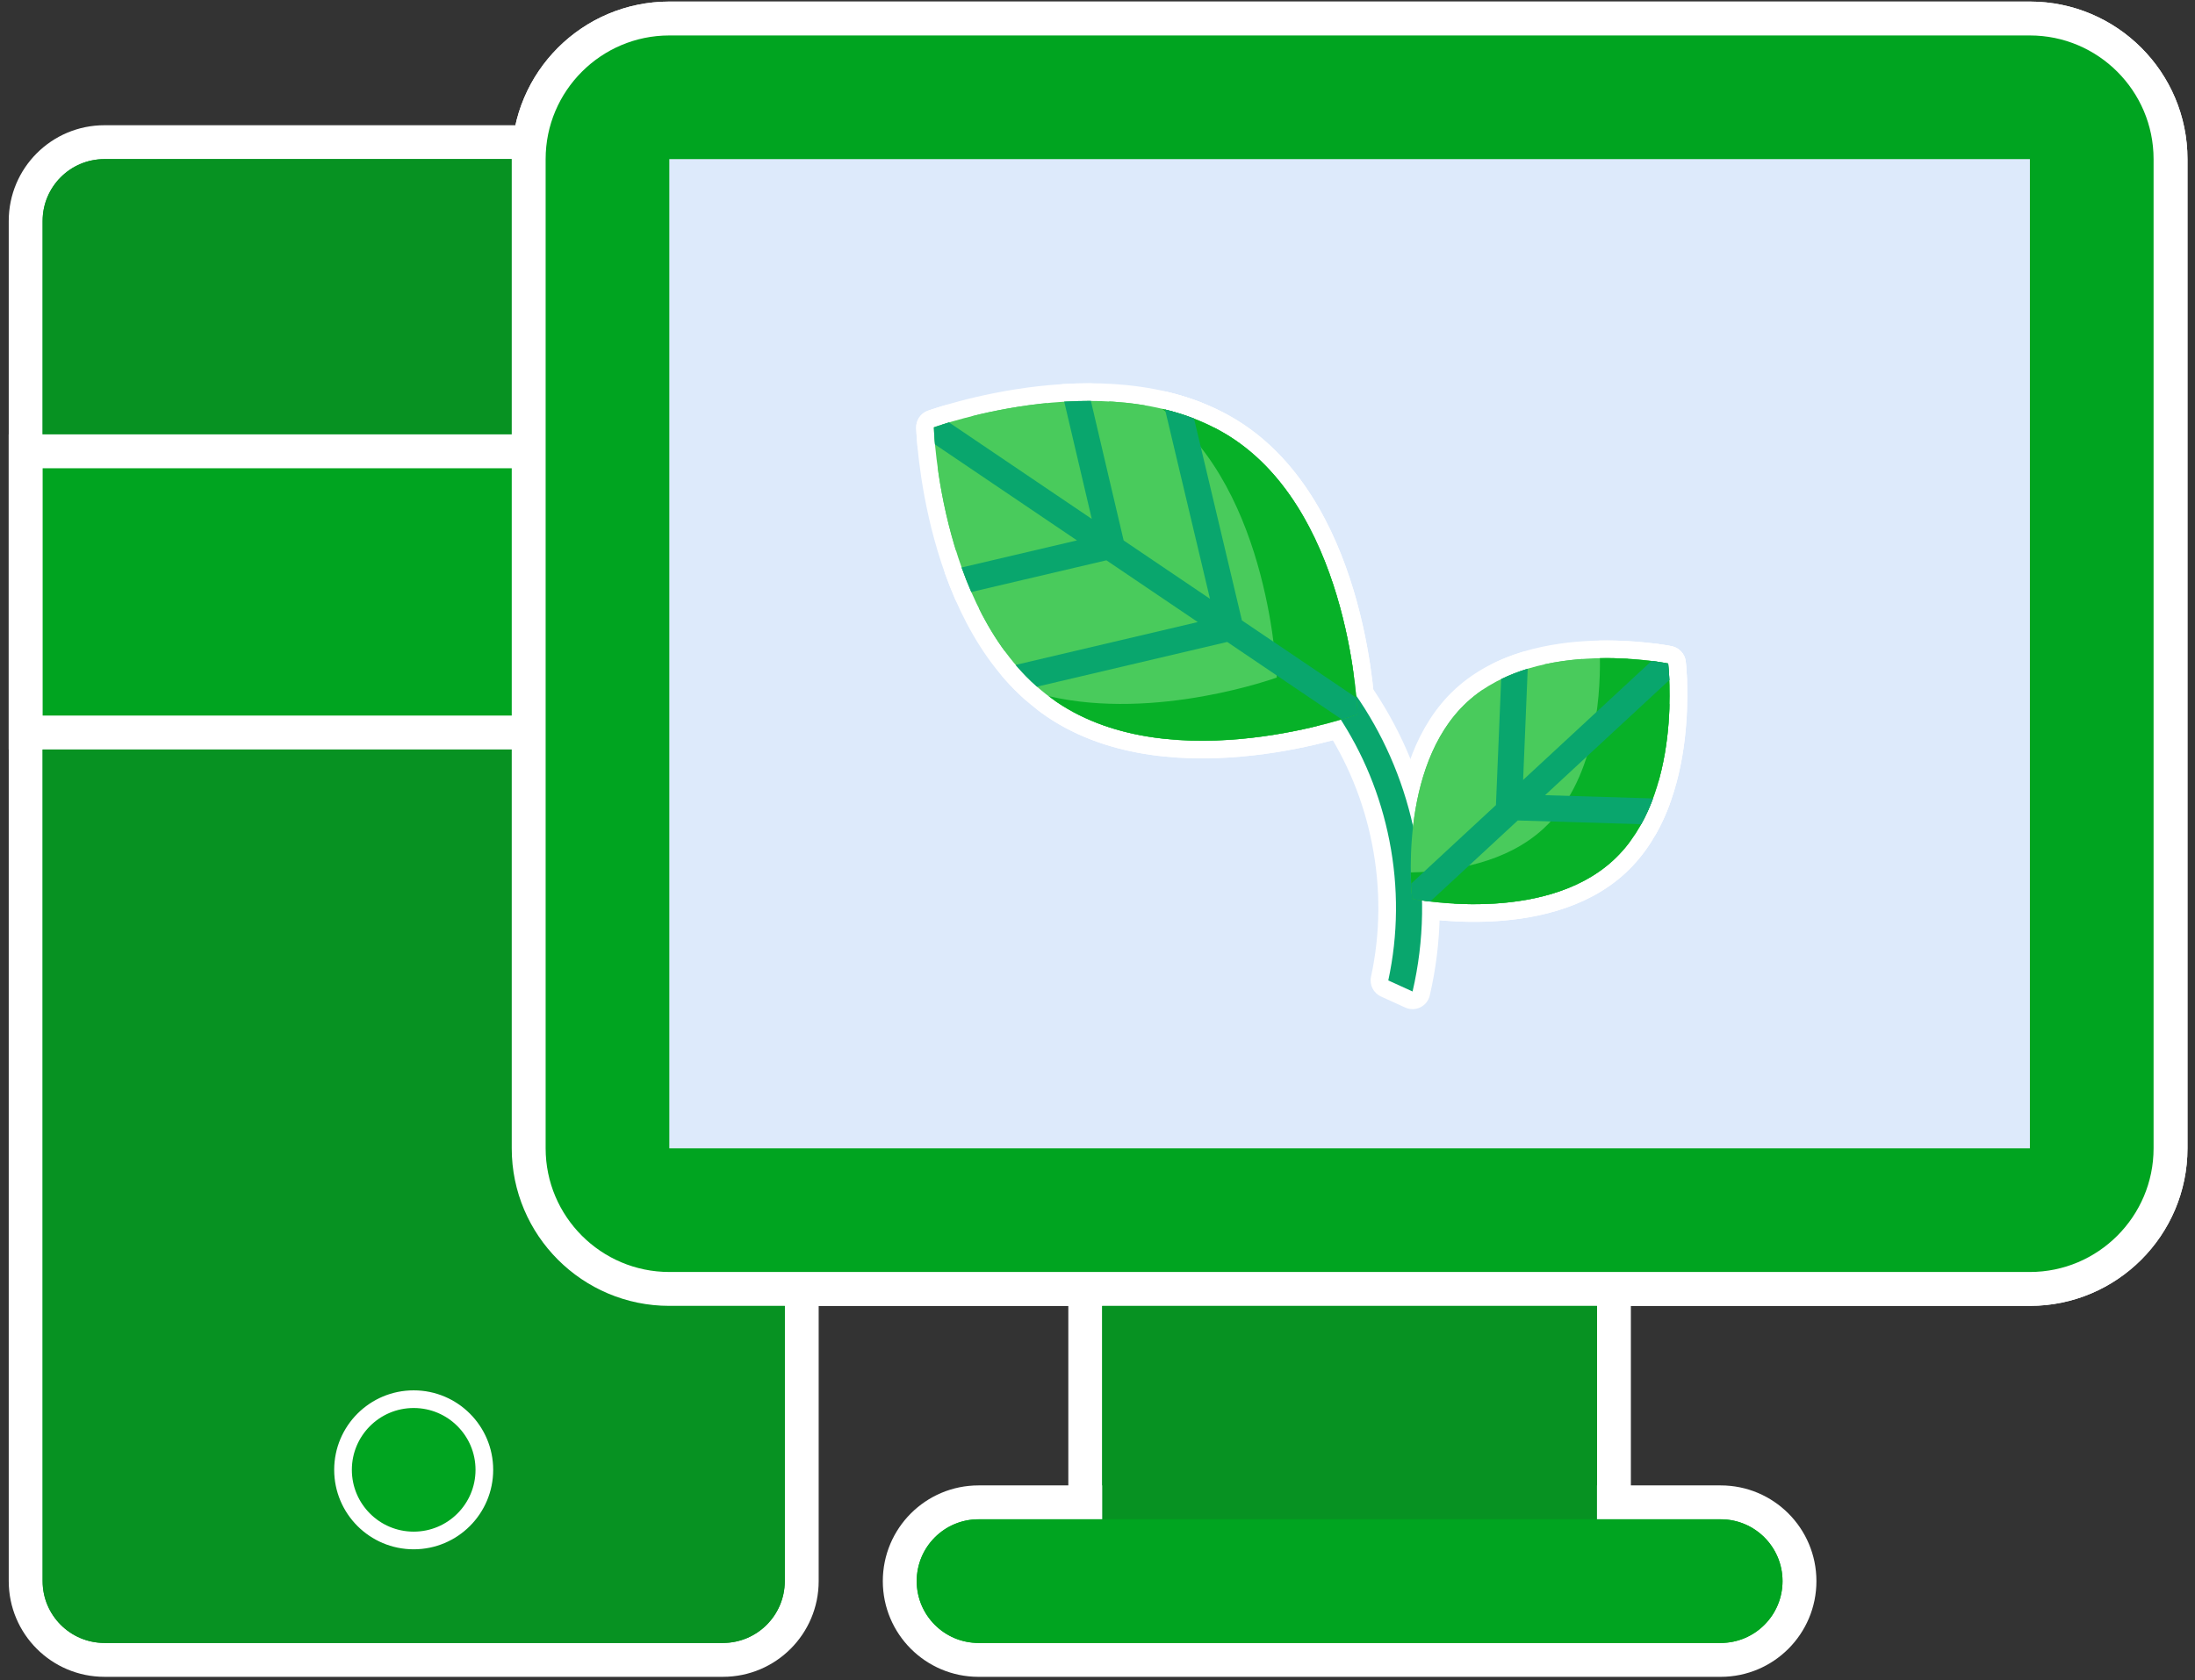 <?xml version="1.0" encoding="UTF-8"?> <svg xmlns="http://www.w3.org/2000/svg" width="128" height="98" viewBox="0 0 128 98" fill="none"><rect x="0" y="0" width="128" height="98" fill="#333333" stroke="none"/><path d="M64.275 72.006H63.287V72.994V89.824V90.813H64.275H93.127H94.115V89.824V72.994V72.006H93.127H64.275Z" fill="#079222" stroke="white" stroke-width="1.977"></path><path d="M6.093 96.823H42.157C44.695 96.823 46.752 94.766 46.752 92.229V12.888C46.752 10.35 44.695 8.293 42.157 8.293H6.093C3.555 8.293 1.498 10.35 1.498 12.888V92.229C1.498 94.766 3.555 96.823 6.093 96.823Z" fill="#079222" stroke="white" stroke-width="1.977"></path><path d="M2.486 26.326H1.498V27.314V41.74V42.728H2.486H45.763H46.752V41.74V27.314V26.326H45.763H2.486Z" fill="#00A420" stroke="white" stroke-width="1.977"></path><path d="M24.124 90.332C26.662 90.332 28.719 88.275 28.719 85.737C28.719 83.199 26.662 81.142 24.124 81.142C21.586 81.142 19.529 83.199 19.529 85.737C19.529 88.275 21.586 90.332 24.124 90.332Z" fill="#00A420" stroke="white" stroke-width="1.977"></path><path d="M39.031 75.185H118.372C122.895 75.185 126.573 71.507 126.573 66.984V9.281C126.573 4.758 122.895 1.08 118.372 1.08H39.031C34.508 1.08 30.83 4.758 30.83 9.281V66.984C30.83 71.507 34.508 75.185 39.031 75.185Z" fill="#00A420" stroke="white" stroke-width="1.977"></path><path d="M39.031 8.293H38.043V9.281V66.984V67.972H39.031H118.372H119.361V66.984V9.281V8.293H118.372H39.031Z" fill="#DDEAFB" stroke="white" stroke-width="1.977"></path><path d="M77.175 44.929L77.174 44.927L77.165 44.91C77.161 44.902 77.156 44.892 77.15 44.881C77.143 44.869 77.135 44.855 77.125 44.839L75.359 45.706C75.379 45.76 75.401 45.803 75.419 45.836C75.427 45.851 75.434 45.864 75.439 45.872L75.44 45.873C75.442 45.876 75.443 45.878 75.445 45.881L75.445 45.881L75.447 45.884L75.447 45.884C75.447 45.884 75.447 45.884 75.447 45.885L76.287 45.364L76.305 45.352L77.211 45.014C77.19 44.957 77.165 44.909 77.148 44.879M77.175 44.929C77.174 44.928 77.174 44.928 77.174 44.928L77.166 44.912C77.162 44.904 77.157 44.895 77.151 44.883C77.15 44.882 77.149 44.88 77.148 44.879M77.175 44.929L77.176 44.931M77.175 44.929L77.176 44.931M77.148 44.879C77.135 44.854 77.126 44.84 77.127 44.842C77.135 44.856 77.143 44.868 77.148 44.879ZM75.396 45.791C75.396 45.792 75.397 45.794 75.398 45.795L75.396 45.792L75.396 45.791ZM75.396 45.791C75.396 45.791 75.395 45.79 75.395 45.79L75.396 45.791L75.396 45.791ZM77.176 44.932L77.176 44.931M77.176 44.932L77.177 44.932L77.177 44.933C77.177 44.933 77.177 44.933 77.176 44.932ZM77.176 44.932L77.176 44.931" fill="#BAEB6C" stroke="white" stroke-width="1.977"></path><path d="M78.268 47.654L77.432 45.418L76.442 47.59C76.309 47.883 76.347 48.163 76.416 48.347C76.485 48.531 76.64 48.767 76.932 48.9L79.104 49.89L78.268 47.654L78.268 47.654ZM77.342 48L77.343 48L77.752 47.101C78.044 47.234 78.199 47.47 78.267 47.654C78.267 47.654 78.267 47.654 78.268 47.654C78.268 47.654 78.268 47.654 78.268 47.654C78.336 47.838 78.374 48.118 78.241 48.41L77.343 48.001L77.342 48Z" fill="#BAEB6C" stroke="white" stroke-width="1.977"></path><mask id="path-9-outside-1_6648_20319" maskUnits="userSpaceOnUse" x="62.391" y="31.86" width="30.96" height="29.97" fill="black"><rect fill="white" x="62.391" y="31.86" width="30.96" height="29.97"></rect><path fill-rule="evenodd" clip-rule="evenodd" d="M80.957 57.19L82.373 57.835C83.059 54.883 83.117 51.793 82.514 48.73C81.394 43.036 78.122 38.119 73.303 34.885C72.955 34.651 72.482 34.744 72.247 35.093C72.013 35.442 72.106 35.915 72.455 36.149C76.936 39.157 79.978 43.729 81.02 49.024C81.561 51.768 81.53 54.536 80.957 57.19Z"></path></mask><path fill-rule="evenodd" clip-rule="evenodd" d="M80.957 57.19L82.373 57.835C83.059 54.883 83.117 51.793 82.514 48.73C81.394 43.036 78.122 38.119 73.303 34.885C72.955 34.651 72.482 34.744 72.247 35.093C72.013 35.442 72.106 35.915 72.455 36.149C76.936 39.157 79.978 43.729 81.02 49.024C81.561 51.768 81.53 54.536 80.957 57.19Z" fill="#09A66D"></path><path d="M80.957 57.19L79.025 56.773L78.688 58.329L80.137 58.989L80.957 57.19ZM82.373 57.835L81.553 59.634L83.752 60.635L84.299 58.282L82.373 57.835ZM82.514 48.73L80.574 49.112L80.574 49.112L82.514 48.73ZM73.303 34.885L72.201 36.526L72.201 36.526L73.303 34.885ZM72.247 35.093L70.606 33.99L70.605 33.992L72.247 35.093ZM72.455 36.149L73.557 34.508L73.556 34.507L72.455 36.149ZM81.02 49.024L79.081 49.406L79.081 49.406L81.02 49.024ZM80.137 58.989L81.553 59.634L83.192 56.036L81.776 55.391L80.137 58.989ZM80.574 49.112C81.124 51.902 81.069 54.709 80.447 57.388L84.299 58.282C85.048 55.056 85.11 51.684 84.454 48.348L80.574 49.112ZM72.201 36.526C76.585 39.469 79.555 43.932 80.574 49.112L84.454 48.348C83.232 42.14 79.659 36.77 74.405 33.243L72.201 36.526ZM73.888 36.195C73.514 36.753 72.759 36.901 72.201 36.526L74.405 33.244C73.151 32.402 71.45 32.735 70.606 33.99L73.888 36.195ZM73.556 34.507C74.114 34.881 74.263 35.636 73.889 36.194L70.605 33.992C69.763 35.247 70.098 36.948 71.354 37.791L73.556 34.507ZM82.96 48.642C81.817 42.833 78.474 37.807 73.557 34.508L71.354 37.79C75.4 40.506 78.14 44.625 79.081 49.406L82.96 48.642ZM82.889 57.607C83.52 54.689 83.552 51.649 82.96 48.642L79.081 49.406C79.569 51.887 79.541 54.383 79.025 56.773L82.889 57.607Z" fill="white" mask="url(#path-9-outside-1_6648_20319)"></path><path d="M54.455 24.927C53.467 24.957 53.467 24.957 53.467 24.958L53.467 24.959L53.467 24.962L53.467 24.97L53.468 24.999C53.469 25.024 53.471 25.06 53.473 25.105C53.477 25.197 53.485 25.328 53.497 25.496C53.521 25.831 53.562 26.311 53.634 26.9C53.777 28.076 54.042 29.694 54.527 31.466C55.488 34.971 57.364 39.257 61.069 41.767L61.069 41.768C64.774 44.278 69.451 44.431 73.062 44.024C74.888 43.818 76.489 43.463 77.634 43.16C78.207 43.009 78.669 42.87 78.989 42.767C79.149 42.716 79.274 42.674 79.361 42.645C79.404 42.63 79.438 42.618 79.461 42.61L79.489 42.6L79.497 42.597L79.499 42.596L79.5 42.596C79.501 42.596 79.501 42.596 79.162 41.667M54.455 24.927C54.116 23.998 54.117 23.998 54.117 23.998L54.118 23.998L54.12 23.997L54.128 23.994L54.156 23.984C54.179 23.976 54.213 23.964 54.256 23.949C54.343 23.92 54.468 23.878 54.628 23.827C54.948 23.724 55.41 23.585 55.983 23.434C57.128 23.131 58.729 22.776 60.555 22.571C64.166 22.163 68.843 22.317 72.548 24.827C76.253 27.337 78.129 31.623 79.09 35.128C79.575 36.9 79.84 38.518 79.983 39.694C80.055 40.283 80.096 40.763 80.12 41.098C80.132 41.266 80.139 41.398 80.144 41.489C80.146 41.535 80.148 41.57 80.149 41.595L80.15 41.624L80.15 41.633L80.15 41.635L80.15 41.636C80.15 41.637 80.15 41.637 79.162 41.667M54.455 24.927L53.467 24.957L53.445 24.243L54.116 23.998L54.455 24.927ZM79.162 41.667L80.15 41.637L80.172 42.351L79.501 42.596L79.162 41.667Z" fill="#49CB5C" stroke="white" stroke-width="1.977"></path><path d="M72.548 24.827L71.994 25.646L72.548 24.827ZM72.548 24.827C76.253 27.337 78.129 31.624 79.09 35.129C79.576 36.9 79.84 38.519 79.983 39.694C80.055 40.283 80.097 40.763 80.121 41.098C80.132 41.266 80.14 41.398 80.144 41.489C80.147 41.535 80.148 41.57 80.149 41.595L80.15 41.624L80.151 41.633L80.151 41.636L80.151 41.637C80.151 41.637 80.151 41.637 79.163 41.667M72.548 24.827C71.127 23.865 69.566 23.252 67.986 22.882L67.164 24.633C70.081 26.842 71.678 30.501 72.537 33.743C72.961 35.346 73.194 36.807 73.32 37.867C73.365 38.239 73.396 38.561 73.417 38.82C73.289 38.859 73.145 38.902 72.986 38.948C72.256 39.157 71.216 39.422 69.985 39.642C67.507 40.086 64.331 40.335 61.371 39.642L60.549 41.393C60.715 41.518 60.888 41.644 61.069 41.767L61.069 41.768C64.775 44.278 69.451 44.431 73.063 44.024C74.888 43.818 76.489 43.464 77.634 43.161C78.208 43.009 78.669 42.87 78.989 42.768C79.15 42.717 79.275 42.675 79.361 42.645C79.404 42.63 79.438 42.618 79.462 42.61L79.489 42.6L79.497 42.597L79.5 42.597L79.501 42.596C79.501 42.596 79.501 42.596 79.163 41.667M79.163 41.667L80.151 41.637L80.172 42.351L79.501 42.596L79.163 41.667Z" fill="#07B128" stroke="white" stroke-width="1.977"></path><path d="M79.163 41.667C80.151 41.636 80.151 41.636 80.151 41.636L80.151 41.636L80.151 41.635L80.151 41.635L80.151 41.633L80.151 41.629L80.151 41.613L80.148 41.558C80.146 41.511 80.143 41.443 80.138 41.355C80.128 41.181 80.111 40.93 80.082 40.615L80.04 40.147L79.651 39.885L73.295 35.587L70.591 24.188L70.471 23.681L69.986 23.494C69.39 23.264 68.784 23.077 68.176 22.927L66.604 22.539L66.978 24.115L69.012 32.69L66.399 30.924L64.577 23.161L64.399 22.401L63.618 22.399C63.07 22.397 62.53 22.413 62.002 22.445L60.831 22.515L61.099 23.657L62.126 28.034L55.897 23.822L55.509 23.559L55.06 23.694C54.766 23.781 54.535 23.856 54.374 23.91C54.294 23.936 54.232 23.958 54.189 23.973L54.139 23.991L54.124 23.996L54.12 23.997L54.118 23.998L54.118 23.998L54.118 23.998L54.118 23.998C54.118 23.998 54.118 23.998 54.456 24.927M79.163 41.667C79.501 42.596 79.5 42.596 79.5 42.596L79.5 42.596L79.5 42.596L79.499 42.596L79.498 42.597L79.494 42.599L79.479 42.604L79.427 42.622C79.382 42.638 79.318 42.66 79.235 42.687C79.069 42.742 78.829 42.82 78.525 42.91L78.077 43.044L77.689 42.782L71.368 38.508L60.701 41.017L60.203 41.134L59.82 40.795C59.336 40.367 58.889 39.907 58.478 39.425L57.426 38.193L59.004 37.821L67.424 35.84L64.323 33.744L56.868 35.495L56.065 35.684L55.736 34.927C55.519 34.429 55.324 33.929 55.147 33.435L54.775 32.393L55.852 32.14L60.379 31.076L53.971 26.744L53.583 26.481L53.54 26.015C53.511 25.689 53.492 25.429 53.482 25.248C53.477 25.158 53.473 25.087 53.471 25.038L53.468 24.981L53.468 24.965L53.468 24.96L53.468 24.959L53.468 24.958L53.468 24.958L53.468 24.958C53.468 24.958 53.468 24.957 54.456 24.927M79.163 41.667L80.151 41.636L80.174 42.352L79.501 42.596L79.163 41.667ZM54.456 24.927L53.468 24.957L53.446 24.243L54.118 23.998L54.456 24.927Z" fill="#09A66D" stroke="white" stroke-width="1.977"></path><path d="M97.278 38.703L98.26 38.587L98.176 37.877L97.476 37.734L97.278 38.703ZM97.278 38.703C98.26 38.587 98.26 38.587 98.26 38.587L98.26 38.588L98.26 38.59L98.261 38.597L98.263 38.618C98.265 38.636 98.268 38.661 98.271 38.693C98.277 38.757 98.286 38.849 98.295 38.965C98.313 39.197 98.333 39.529 98.344 39.938C98.366 40.754 98.35 41.884 98.199 43.142C97.902 45.619 97.058 48.781 94.736 50.916M97.278 38.703C97.476 37.734 97.475 37.734 97.475 37.734L97.474 37.734L97.472 37.734L97.466 37.732L97.445 37.728C97.427 37.725 97.403 37.72 97.371 37.714C97.308 37.703 97.217 37.687 97.102 37.668C96.872 37.631 96.543 37.583 96.136 37.538C95.325 37.447 94.198 37.368 92.931 37.414C90.438 37.503 87.217 38.08 84.895 40.215C82.573 42.35 81.728 45.512 81.431 47.989C81.28 49.247 81.265 50.377 81.287 51.193C81.298 51.602 81.318 51.934 81.336 52.166C81.345 52.283 81.353 52.374 81.36 52.438C81.363 52.47 81.365 52.495 81.367 52.513L81.37 52.534L81.371 52.541L81.371 52.543L81.371 52.544C81.371 52.544 81.371 52.544 82.353 52.428M94.736 50.916C92.414 53.051 89.193 53.629 86.699 53.718C85.433 53.763 84.305 53.684 83.494 53.594C83.088 53.549 82.759 53.501 82.528 53.463C82.413 53.444 82.323 53.428 82.26 53.417C82.228 53.411 82.203 53.406 82.186 53.403L82.165 53.399L82.158 53.397L82.156 53.397L82.155 53.397C82.155 53.397 82.155 53.397 82.353 52.428M94.736 50.916L94.067 50.188L94.736 50.916ZM82.353 52.428L81.371 52.544L81.455 53.254L82.155 53.397L82.353 52.428Z" fill="#49CB5C" stroke="white" stroke-width="1.977"></path><path d="M97.278 38.703L98.26 38.587L98.176 37.878L97.476 37.735L97.278 38.703ZM97.278 38.703C98.26 38.587 98.26 38.587 98.26 38.588L98.26 38.589L98.26 38.591L98.261 38.597L98.264 38.619C98.266 38.636 98.268 38.661 98.271 38.694C98.278 38.757 98.286 38.849 98.295 38.965C98.313 39.198 98.333 39.53 98.344 39.938C98.366 40.754 98.351 41.884 98.2 43.143C97.903 45.62 97.058 48.781 94.737 50.917L94.737 50.917C92.415 53.052 89.193 53.629 86.7 53.718C85.434 53.763 84.306 53.684 83.495 53.594C83.089 53.549 82.759 53.501 82.529 53.464C82.414 53.445 82.324 53.429 82.26 53.417C82.229 53.412 82.204 53.407 82.186 53.403L82.165 53.399L82.159 53.398L82.157 53.398L82.156 53.397C82.156 53.397 82.156 53.397 82.353 52.429M97.278 38.703C97.476 37.735 97.476 37.735 97.476 37.735L97.475 37.735L97.475 37.734L97.473 37.734L97.467 37.733L97.447 37.729C97.431 37.726 97.409 37.722 97.38 37.716C97.322 37.706 97.239 37.691 97.134 37.674C96.923 37.639 96.621 37.594 96.247 37.551C95.501 37.464 94.461 37.383 93.28 37.405L92.297 37.423L92.31 38.407C92.326 39.58 92.248 41.291 91.819 43.019C91.389 44.752 90.627 46.422 89.335 47.61L89.335 47.61C87.45 49.343 84.65 49.855 82.251 49.9L81.268 49.918L81.281 50.901C81.288 51.395 81.31 51.799 81.331 52.083C81.341 52.225 81.351 52.337 81.358 52.416C81.362 52.455 81.365 52.485 81.367 52.507L81.37 52.533L81.371 52.541L81.371 52.543L81.372 52.544L81.372 52.544L81.372 52.545C81.372 52.545 81.372 52.545 82.353 52.429M82.353 52.429L82.156 53.397L81.456 53.254L81.372 52.545L82.353 52.429Z" fill="#07B128" stroke="white" stroke-width="1.977"></path><path d="M82.355 52.429C82.157 53.398 82.157 53.398 82.157 53.398L82.157 53.398L82.158 53.398L82.158 53.398L82.16 53.398L82.166 53.399L82.183 53.403C82.198 53.406 82.219 53.41 82.246 53.415C82.299 53.425 82.374 53.438 82.471 53.454C82.664 53.486 82.94 53.528 83.283 53.57L83.737 53.624L84.073 53.313L88.882 48.859L95.677 49.065L96.279 49.083L96.571 48.557C96.867 48.025 97.115 47.474 97.321 46.918L97.8 45.628L96.424 45.586L92.541 45.469L98.02 40.394L98.355 40.084L98.336 39.628C98.323 39.311 98.305 39.056 98.29 38.878C98.282 38.788 98.276 38.718 98.271 38.67L98.265 38.612L98.263 38.596L98.262 38.59L98.262 38.589L98.262 38.588L98.262 38.588L98.262 38.587C98.262 38.587 98.262 38.587 97.28 38.704M82.355 52.429C81.373 52.545 81.373 52.545 81.373 52.545L81.373 52.544L81.373 52.544L81.373 52.544L81.373 52.542L81.372 52.537L81.371 52.522L81.365 52.469C81.36 52.424 81.354 52.36 81.347 52.278C81.333 52.114 81.316 51.88 81.303 51.588L81.282 51.13L81.619 50.818L86.264 46.514L86.552 39.573L86.576 38.984L87.106 38.725C87.659 38.456 88.228 38.238 88.8 38.064L90.133 37.658L90.076 39.05L89.906 43.14L95.639 37.829L95.977 37.516L96.434 37.573C96.753 37.613 97.009 37.653 97.187 37.683C97.276 37.698 97.347 37.71 97.395 37.719L97.453 37.73L97.469 37.734L97.475 37.735L97.476 37.735L97.477 37.735L97.477 37.735L97.478 37.735C97.478 37.735 97.478 37.735 97.28 38.704M82.355 52.429L82.157 53.398L81.457 53.255L81.373 52.545L82.355 52.429ZM97.28 38.704L97.478 37.735L98.178 37.878L98.262 38.587L97.28 38.704Z" fill="#09A66D" stroke="white" stroke-width="1.977"></path><path d="M57.063 96.824H100.34C102.878 96.824 104.935 94.767 104.935 92.229C104.935 89.691 102.878 87.634 100.34 87.634H57.063C54.526 87.634 52.469 89.691 52.469 92.229C52.469 94.767 54.526 96.824 57.063 96.824Z" fill="#00A420" stroke="white" stroke-width="1.977"></path><path d="M64.275 72.994H93.127V89.824H64.275V72.994Z" fill="#079222"></path><path d="M42.157 95.835H6.093C4.101 95.835 2.486 94.221 2.486 92.229V12.888C2.486 10.896 4.101 9.281 6.093 9.281H42.157C44.149 9.281 45.763 10.896 45.763 12.888V92.229C45.763 94.221 44.149 95.835 42.157 95.835Z" fill="#079222"></path><path d="M2.486 26.326H1.498V27.314V41.74V42.728H2.486H45.763H46.752V41.74V27.314V26.326H45.763H2.486Z" fill="#00A420" stroke="white" stroke-width="1.977"></path><path d="M24.124 89.858C26.4 89.858 28.245 88.013 28.245 85.737C28.245 83.461 26.4 81.616 24.124 81.616C21.848 81.616 20.003 83.461 20.003 85.737C20.003 88.013 21.848 89.858 24.124 89.858Z" fill="#00A420" stroke="white" stroke-width="1.03"></path><path d="M39.031 75.185H118.372C122.895 75.185 126.573 71.507 126.573 66.984V9.281C126.573 4.758 122.895 1.08 118.372 1.08H39.031C34.508 1.08 30.83 4.758 30.83 9.281V66.984C30.83 71.507 34.508 75.185 39.031 75.185Z" fill="#00A420" stroke="white" stroke-width="1.977"></path><path d="M39.031 9.281H118.372V66.984H39.031V9.281Z" fill="#DDEAFB"></path><mask id="path-24-outside-2_6648_20319" maskUnits="userSpaceOnUse" x="62.806" y="31.86" width="28.726" height="28.23" fill="black"><rect fill="white" x="62.806" y="31.86" width="28.726" height="28.23"></rect><path fill-rule="evenodd" clip-rule="evenodd" d="M80.957 57.19L82.373 57.835C83.059 54.883 83.117 51.793 82.514 48.73C81.394 43.036 78.122 38.119 73.303 34.885C72.955 34.651 72.482 34.744 72.247 35.093C72.013 35.442 72.106 35.915 72.455 36.149C76.936 39.157 79.978 43.729 81.02 49.024C81.561 51.768 81.53 54.536 80.957 57.19Z"></path></mask><path fill-rule="evenodd" clip-rule="evenodd" d="M80.957 57.19L82.373 57.835C83.059 54.883 83.117 51.793 82.514 48.73C81.394 43.036 78.122 38.119 73.303 34.885C72.955 34.651 72.482 34.744 72.247 35.093C72.013 35.442 72.106 35.915 72.455 36.149C76.936 39.157 79.978 43.729 81.02 49.024C81.561 51.768 81.53 54.536 80.957 57.19Z" fill="#09A66D"></path><path d="M80.957 57.19L79.951 56.972C79.848 57.446 80.09 57.926 80.53 58.127L80.957 57.19ZM82.373 57.835L81.946 58.772C82.227 58.9 82.551 58.895 82.828 58.759C83.105 58.622 83.306 58.369 83.376 58.068L82.373 57.835ZM82.514 48.73L81.504 48.929L81.504 48.929L82.514 48.73ZM73.303 34.885L72.729 35.74L72.73 35.74L73.303 34.885ZM72.247 35.093L71.393 34.519L71.392 34.519L72.247 35.093ZM72.455 36.149L73.029 35.294L73.029 35.294L72.455 36.149ZM81.02 49.024L80.01 49.223L80.01 49.223L81.02 49.024ZM80.53 58.127L81.946 58.772L82.8 56.898L81.384 56.253L80.53 58.127ZM81.504 48.929C82.079 51.849 82.023 54.793 81.37 57.602L83.376 58.068C84.095 54.973 84.155 51.736 83.524 48.531L81.504 48.929ZM72.73 35.74C77.322 38.822 80.436 43.503 81.504 48.929L83.524 48.531C82.351 42.569 78.923 37.416 73.877 34.03L72.73 35.74ZM73.102 35.667C73.019 35.79 72.853 35.823 72.729 35.74L73.877 34.03C73.057 33.48 71.944 33.698 71.393 34.519L73.102 35.667ZM73.029 35.294C73.152 35.377 73.185 35.543 73.102 35.666L71.392 34.519C70.841 35.341 71.06 36.453 71.882 37.004L73.029 35.294ZM82.031 48.825C80.936 43.262 77.737 38.454 73.029 35.294L71.882 37.004C76.136 39.859 79.021 44.196 80.01 49.223L82.031 48.825ZM81.963 57.407C82.566 54.616 82.598 51.706 82.031 48.825L80.01 49.223C80.524 51.83 80.494 54.457 79.951 56.972L81.963 57.407Z" fill="white" mask="url(#path-24-outside-2_6648_20319)"></path><path d="M54.455 24.927C53.94 24.943 53.94 24.943 53.94 24.943L53.94 24.944L53.94 24.946L53.94 24.953L53.941 24.98C53.942 25.004 53.944 25.038 53.946 25.082C53.95 25.17 53.958 25.298 53.969 25.462C53.993 25.791 54.034 26.263 54.104 26.843C54.246 28.002 54.506 29.597 54.984 31.341C55.934 34.809 57.77 38.96 61.335 41.375L61.335 41.375C64.899 43.79 69.436 43.956 73.009 43.553C74.806 43.35 76.384 43.001 77.513 42.703C78.078 42.553 78.531 42.416 78.845 42.316C79.002 42.266 79.124 42.225 79.207 42.197C79.249 42.182 79.281 42.171 79.303 42.163L79.329 42.154L79.336 42.152L79.338 42.151L79.338 42.151C79.338 42.151 79.339 42.151 79.162 41.667M54.455 24.927C54.278 24.444 54.279 24.443 54.279 24.443L54.279 24.443L54.281 24.442L54.288 24.44L54.314 24.431C54.336 24.423 54.368 24.412 54.41 24.398C54.493 24.369 54.615 24.328 54.772 24.278C55.086 24.178 55.539 24.041 56.104 23.892C57.233 23.593 58.811 23.244 60.608 23.041C64.181 22.638 68.718 22.804 72.282 25.219C75.846 27.634 77.682 31.786 78.633 35.254C79.111 36.997 79.371 38.592 79.513 39.751C79.583 40.331 79.624 40.803 79.648 41.132C79.659 41.296 79.667 41.424 79.671 41.512C79.673 41.556 79.675 41.59 79.676 41.614L79.677 41.641L79.677 41.648L79.677 41.65L79.677 41.651C79.677 41.651 79.677 41.651 79.162 41.667M54.455 24.927L53.94 24.943C53.933 24.721 54.07 24.52 54.278 24.444L54.455 24.927ZM79.162 41.667L79.677 41.651C79.684 41.873 79.547 42.075 79.339 42.151L79.162 41.667Z" fill="#49CB5C" stroke="white" stroke-width="1.03" stroke-linejoin="round"></path><path d="M79.163 41.667C79.339 42.151 79.339 42.151 79.339 42.151L79.338 42.151L79.336 42.152L79.329 42.155L79.303 42.164C79.281 42.172 79.249 42.183 79.208 42.197C79.124 42.226 79.002 42.266 78.845 42.316C78.532 42.416 78.078 42.553 77.513 42.703C76.385 43.001 74.806 43.351 73.01 43.553C69.436 43.956 64.9 43.791 61.335 41.376L61.335 41.375C61.162 41.258 60.996 41.137 60.835 41.015C60.642 40.868 60.577 40.606 60.68 40.386C60.784 40.166 61.027 40.048 61.263 40.104C64.313 40.817 67.561 40.558 70.068 40.109C71.318 39.885 72.374 39.616 73.117 39.403C73.452 39.307 73.722 39.223 73.918 39.16C73.916 39.135 73.915 39.109 73.913 39.082C73.892 38.783 73.855 38.348 73.79 37.811C73.662 36.735 73.426 35.252 72.995 33.622C72.127 30.344 70.493 26.56 67.45 24.255C67.256 24.108 67.192 23.846 67.295 23.626C67.398 23.406 67.641 23.288 67.878 23.343C69.413 23.702 70.918 24.295 72.282 25.219C75.847 27.634 77.683 31.786 78.633 35.254C79.111 36.998 79.372 38.593 79.513 39.752C79.584 40.332 79.625 40.804 79.648 41.132C79.66 41.296 79.667 41.425 79.671 41.513C79.674 41.557 79.675 41.591 79.676 41.614L79.677 41.641L79.677 41.648L79.677 41.651L79.677 41.651C79.677 41.651 79.677 41.652 79.163 41.667ZM79.163 41.667L79.339 42.151C79.548 42.075 79.684 41.874 79.677 41.652L79.163 41.667Z" fill="#07B128" stroke="white" stroke-width="1.03" stroke-linejoin="round"></path><path d="M79.163 41.667L79.678 41.651L79.678 41.651L79.678 41.65L79.678 41.65L79.678 41.649L79.678 41.645L79.677 41.631L79.675 41.579C79.673 41.534 79.67 41.468 79.665 41.383C79.655 41.213 79.638 40.967 79.61 40.657C79.597 40.503 79.514 40.364 79.386 40.277L72.877 35.876L70.13 24.297C70.091 24.132 69.973 23.997 69.815 23.936C69.24 23.713 68.653 23.533 68.063 23.387C67.888 23.344 67.704 23.395 67.577 23.521C67.45 23.647 67.397 23.831 67.438 24.006L69.753 33.763L65.98 31.212L64.116 23.27C64.061 23.038 63.855 22.873 63.617 22.872C63.079 22.87 62.548 22.886 62.03 22.918C61.879 22.927 61.739 23.002 61.648 23.124C61.558 23.246 61.525 23.401 61.56 23.549L62.864 29.105L55.632 24.214C55.504 24.128 55.344 24.103 55.196 24.147C54.907 24.234 54.68 24.307 54.524 24.359C54.446 24.385 54.386 24.406 54.345 24.42L54.298 24.437L54.285 24.441L54.281 24.443L54.28 24.443L54.28 24.443L54.28 24.443L54.28 24.443L54.456 24.927M79.163 41.667L79.339 42.151L79.339 42.151L79.339 42.151L79.338 42.151L79.337 42.151L79.334 42.153L79.32 42.157L79.271 42.175C79.228 42.19 79.166 42.211 79.085 42.238C78.924 42.291 78.688 42.367 78.39 42.456C78.242 42.5 78.082 42.476 77.954 42.389L71.462 37.999L60.593 40.556C60.43 40.594 60.259 40.551 60.134 40.44C59.667 40.028 59.236 39.584 58.839 39.118C58.722 38.981 58.685 38.794 58.741 38.623C58.797 38.453 58.937 38.324 59.112 38.282L68.585 36.054L64.417 33.235L56.76 35.034C56.518 35.091 56.27 34.966 56.17 34.738C55.958 34.25 55.767 33.761 55.593 33.275C55.544 33.137 55.556 32.985 55.626 32.856C55.696 32.727 55.818 32.635 55.96 32.601L61.54 31.29L54.236 26.351C54.108 26.265 54.026 26.125 54.012 25.972C53.983 25.651 53.965 25.396 53.955 25.22C53.95 25.132 53.946 25.064 53.944 25.017L53.942 24.963L53.941 24.949L53.941 24.945L53.941 24.944L53.941 24.943L53.941 24.943L53.941 24.943L54.456 24.927M79.163 41.667L79.678 41.651C79.685 41.873 79.548 42.075 79.339 42.151L79.163 41.667ZM54.456 24.927L53.941 24.943C53.934 24.721 54.071 24.519 54.28 24.443L54.456 24.927Z" fill="#09A66D" stroke="white" stroke-width="1.03" stroke-linejoin="round"></path><path d="M97.278 38.703L97.789 38.642C97.763 38.422 97.599 38.243 97.381 38.199L97.278 38.703ZM97.278 38.703C97.789 38.642 97.789 38.643 97.789 38.643L97.789 38.643L97.79 38.645L97.79 38.65L97.792 38.669C97.794 38.686 97.796 38.709 97.799 38.74C97.805 38.8 97.814 38.889 97.822 39.001C97.84 39.227 97.86 39.551 97.871 39.951C97.892 40.75 97.877 41.856 97.729 43.086C97.436 45.525 96.612 48.547 94.415 50.567C92.219 52.588 89.138 53.157 86.683 53.244C85.445 53.288 84.341 53.211 83.547 53.123C83.149 53.079 82.828 53.032 82.604 52.996C82.493 52.977 82.406 52.962 82.346 52.951C82.316 52.945 82.292 52.941 82.276 52.938L82.257 52.934L82.252 52.933L82.251 52.933L82.25 52.933C82.25 52.933 82.25 52.933 82.353 52.428M97.278 38.703C97.381 38.199 97.381 38.199 97.381 38.199L97.38 38.198L97.379 38.198L97.373 38.197L97.354 38.193C97.338 38.19 97.315 38.186 97.285 38.18C97.225 38.169 97.138 38.154 97.026 38.136C96.803 38.099 96.482 38.052 96.084 38.008C95.29 37.92 94.186 37.843 92.948 37.887C90.493 37.975 87.412 38.544 85.215 40.564C83.019 42.584 82.194 45.606 81.901 48.045C81.754 49.275 81.739 50.382 81.76 51.18C81.771 51.58 81.791 51.904 81.808 52.13C81.817 52.243 81.825 52.331 81.831 52.392C81.834 52.422 81.837 52.445 81.838 52.462L81.84 52.481L81.841 52.486L81.841 52.488L81.841 52.488C81.841 52.489 81.841 52.489 82.353 52.428M82.353 52.428L81.841 52.489C81.867 52.709 82.032 52.888 82.25 52.933L82.353 52.428Z" fill="#49CB5C" stroke="white" stroke-width="1.03" stroke-linejoin="round"></path><path d="M97.278 38.703L97.79 38.643C97.763 38.422 97.599 38.243 97.381 38.199L97.278 38.703ZM97.278 38.703C97.79 38.643 97.79 38.643 97.79 38.643L97.79 38.644L97.79 38.645L97.79 38.651L97.793 38.67C97.794 38.686 97.797 38.71 97.8 38.74C97.806 38.801 97.814 38.889 97.823 39.002C97.84 39.227 97.86 39.551 97.871 39.951C97.892 40.75 97.877 41.856 97.73 43.086C97.437 45.525 96.613 48.548 94.416 50.568L94.416 50.568C92.219 52.588 89.138 53.157 86.683 53.245C85.445 53.289 84.342 53.212 83.547 53.123C83.15 53.079 82.828 53.032 82.605 52.996C82.493 52.978 82.406 52.963 82.346 52.952C82.316 52.946 82.293 52.942 82.277 52.938L82.258 52.935L82.253 52.934L82.251 52.933L82.251 52.933C82.251 52.933 82.25 52.933 82.353 52.429M97.278 38.703C97.381 38.199 97.381 38.199 97.381 38.199L97.381 38.199L97.38 38.199L97.379 38.199L97.374 38.197L97.357 38.194C97.342 38.191 97.321 38.187 97.293 38.182C97.239 38.172 97.159 38.158 97.057 38.141C96.853 38.108 96.558 38.064 96.193 38.021C95.462 37.936 94.444 37.857 93.289 37.879C93.005 37.884 92.78 38.117 92.784 38.4C92.8 39.597 92.721 41.352 92.279 43.133C91.837 44.917 91.041 46.685 89.655 47.959L89.655 47.959C87.641 49.812 84.694 50.328 82.26 50.373C81.977 50.379 81.751 50.612 81.755 50.895C81.762 51.378 81.783 51.773 81.803 52.049C81.813 52.187 81.823 52.295 81.83 52.37C81.833 52.407 81.836 52.436 81.838 52.456L81.841 52.48L81.842 52.486L81.842 52.488L81.842 52.489L81.842 52.489L81.842 52.489L82.353 52.429M82.353 52.429L82.25 52.933C82.033 52.889 81.868 52.71 81.842 52.489L82.353 52.429Z" fill="#07B128" stroke="white" stroke-width="1.03" stroke-linejoin="round"></path><path d="M82.355 52.429L82.252 52.933L82.252 52.934L82.252 52.934L82.253 52.934L82.254 52.934L82.258 52.935L82.274 52.938C82.288 52.941 82.307 52.944 82.332 52.949C82.382 52.958 82.455 52.971 82.548 52.987C82.735 53.018 83.004 53.059 83.34 53.099C83.49 53.117 83.64 53.069 83.751 52.966L88.703 48.38L95.692 48.591C95.884 48.597 96.064 48.495 96.157 48.327C96.44 47.818 96.678 47.289 96.877 46.753C96.935 46.598 96.914 46.424 96.821 46.287C96.729 46.149 96.576 46.065 96.41 46.06L91.371 45.907L97.698 40.046C97.808 39.944 97.869 39.798 97.862 39.647C97.85 39.337 97.832 39.089 97.818 38.917C97.811 38.831 97.804 38.764 97.799 38.718L97.794 38.664L97.792 38.649L97.792 38.645L97.792 38.644L97.791 38.644L97.791 38.643L97.791 38.643L97.28 38.704M82.355 52.429L81.844 52.489L81.844 52.489L81.844 52.489L81.844 52.489L81.843 52.487L81.843 52.483L81.841 52.47L81.836 52.421C81.832 52.379 81.826 52.317 81.819 52.238C81.806 52.08 81.789 51.852 81.776 51.566C81.769 51.415 81.829 51.268 81.941 51.165L86.73 46.728L87.025 39.592C87.033 39.404 87.144 39.234 87.314 39.151C87.841 38.894 88.387 38.685 88.938 38.517C89.098 38.468 89.271 38.5 89.403 38.602C89.535 38.704 89.609 38.864 89.603 39.031L89.386 44.268L95.961 38.176C96.073 38.073 96.224 38.025 96.375 38.043C96.687 38.082 96.936 38.121 97.109 38.15C97.195 38.164 97.262 38.176 97.309 38.185L97.362 38.195L97.377 38.198L97.381 38.199L97.382 38.199L97.383 38.199L97.383 38.199L97.383 38.199L97.28 38.704M82.355 52.429L82.252 52.933C82.034 52.889 81.87 52.71 81.844 52.489L82.355 52.429ZM97.28 38.704L97.383 38.199C97.601 38.244 97.765 38.423 97.791 38.643L97.28 38.704Z" fill="#09A66D" stroke="white" stroke-width="1.03" stroke-linejoin="round"></path><path d="M76.285 45.36C76.286 45.361 76.286 45.362 76.287 45.364C76.286 45.362 76.286 45.361 76.285 45.36Z" fill="#BAEB6C"></path><path fill-rule="evenodd" clip-rule="evenodd" d="M80.957 57.19L82.373 57.835C83.059 54.883 83.117 51.793 82.514 48.73C81.394 43.036 78.122 38.119 73.303 34.885C72.955 34.651 72.482 34.744 72.247 35.093C72.013 35.442 72.106 35.915 72.455 36.149C76.936 39.157 79.978 43.729 81.02 49.024C81.561 51.768 81.53 54.536 80.957 57.19Z" fill="#09A66D"></path><path d="M61.624 40.949C54.801 36.327 54.455 24.927 54.455 24.927C54.455 24.927 65.17 21.023 71.993 25.645C78.816 30.268 79.162 41.667 79.162 41.667C79.162 41.667 68.446 45.572 61.624 40.949Z" fill="#49CB5C"></path><path d="M71.994 25.646C70.691 24.763 69.246 24.192 67.761 23.845C74.122 28.663 74.453 39.522 74.453 39.522C74.453 39.522 67.438 42.077 61.146 40.605C61.302 40.723 61.461 40.839 61.624 40.95C68.447 45.572 79.163 41.667 79.163 41.667C79.163 41.667 78.816 30.268 71.994 25.646Z" fill="#07B128"></path><path d="M79.098 40.703L72.422 36.19L69.629 24.416C69.076 24.202 68.511 24.028 67.939 23.887L70.559 34.929L65.525 31.526L63.615 23.387C63.089 23.385 62.569 23.401 62.061 23.431L63.666 30.269L55.343 24.641C54.777 24.81 54.456 24.927 54.456 24.927C54.456 24.927 54.467 25.296 54.525 25.925L62.803 31.522L56.078 33.102C56.248 33.578 56.435 34.057 56.642 34.533L64.519 32.683L69.847 36.286L59.23 38.784C59.614 39.233 60.028 39.659 60.475 40.054L71.563 37.446L78.243 41.963C78.829 41.788 79.163 41.667 79.163 41.667C79.163 41.667 79.152 41.312 79.098 40.703Z" fill="#09A66D"></path><path d="M85.564 40.943C89.686 37.153 97.278 38.703 97.278 38.703C97.278 38.703 98.188 46.398 94.067 50.188C89.945 53.979 82.353 52.428 82.353 52.428C82.353 52.428 81.442 44.733 85.564 40.943Z" fill="#49CB5C"></path><path d="M97.278 38.703C97.278 38.703 95.552 38.351 93.298 38.393C93.332 40.837 92.977 45.603 90.004 48.338C87.848 50.321 84.742 50.842 82.27 50.888C82.283 51.831 82.353 52.429 82.353 52.429C82.353 52.429 89.946 53.979 94.067 50.189C98.189 46.399 97.278 38.703 97.278 38.703Z" fill="#07B128"></path><path d="M96.394 46.574L90.099 46.384L97.348 39.669C97.323 39.065 97.28 38.704 97.28 38.704C97.28 38.704 96.919 38.63 96.311 38.554L88.82 45.494L89.088 39.009C88.56 39.17 88.04 39.369 87.54 39.614L87.235 46.962L82.29 51.543C82.316 52.099 82.355 52.429 82.355 52.429C82.355 52.429 82.747 52.509 83.401 52.588L88.507 47.859L95.707 48.077C95.976 47.593 96.204 47.088 96.394 46.574Z" fill="#09A66D"></path><path d="M100.34 95.835H57.063C55.072 95.835 53.457 94.221 53.457 92.229C53.457 90.237 55.072 88.622 57.063 88.622H100.34C102.332 88.622 103.947 90.237 103.947 92.229C103.947 94.221 102.332 95.835 100.34 95.835Z" fill="#00A420"></path></svg>